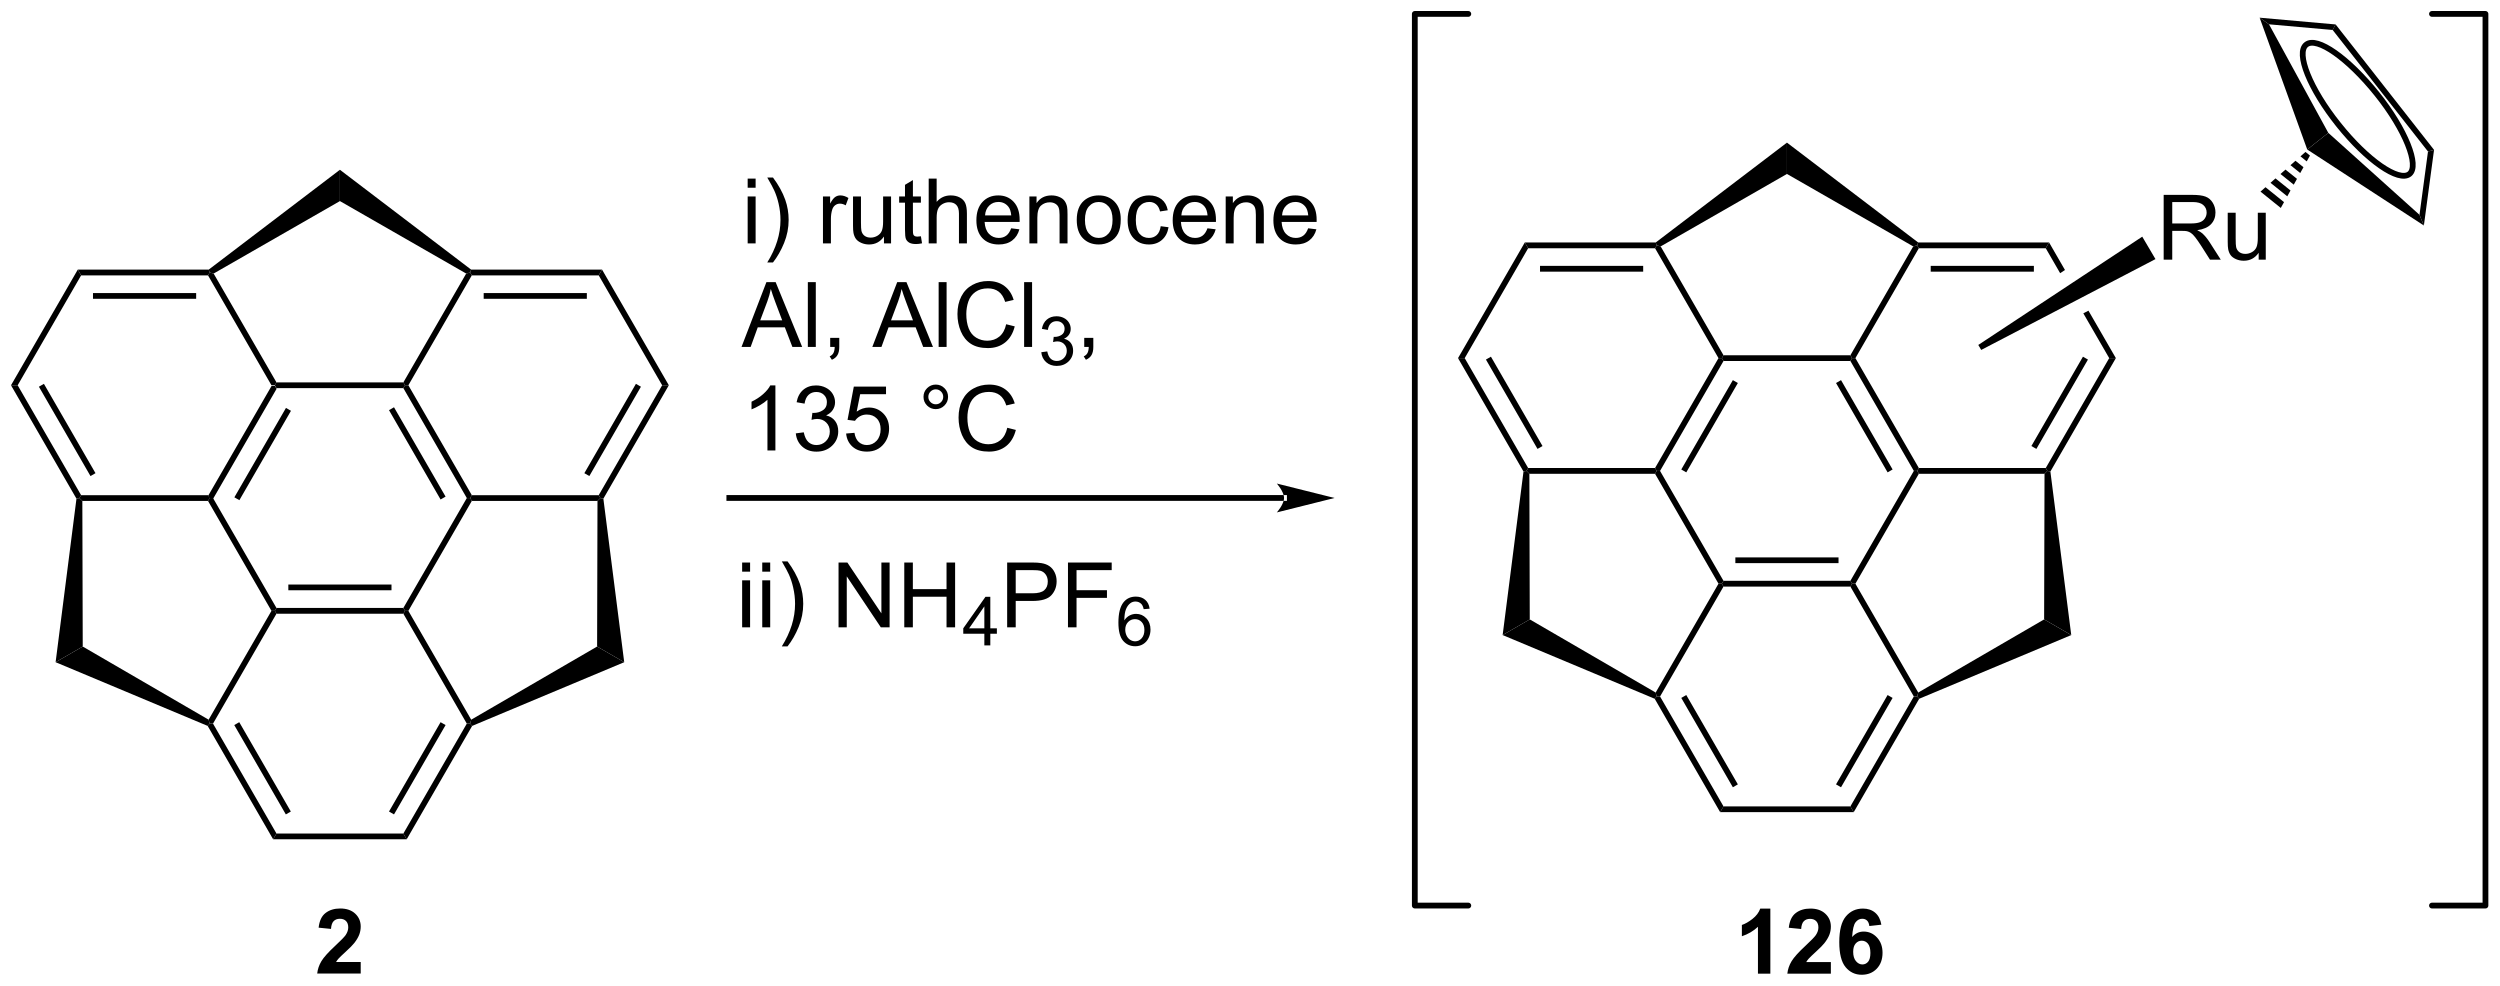 <?xml version="1.0" encoding="UTF-8"?>
<!DOCTYPE svg PUBLIC '-//W3C//DTD SVG 1.0//EN'
          'http://www.w3.org/TR/2001/REC-SVG-20010904/DTD/svg10.dtd'>
<svg stroke-dasharray="none" shape-rendering="auto" xmlns="http://www.w3.org/2000/svg" font-family="'Dialog'" text-rendering="auto" width="606" fill-opacity="1" color-interpolation="auto" color-rendering="auto" preserveAspectRatio="xMidYMid meet" font-size="12px" viewBox="0 0 606 239" fill="black" xmlns:xlink="http://www.w3.org/1999/xlink" stroke="black" image-rendering="auto" stroke-miterlimit="10" stroke-linecap="square" stroke-linejoin="miter" font-style="normal" stroke-width="1" height="239" stroke-dashoffset="0" font-weight="normal" stroke-opacity="1"
><!--Generated by the Batik Graphics2D SVG Generator--><defs id="genericDefs"
  /><g
  ><defs id="defs1"
    ><clipPath clipPathUnits="userSpaceOnUse" id="clipPath1"
      ><path d="M0.633 0.633 L227.818 0.633 L227.818 90.234 L0.633 90.234 L0.633 0.633 Z"
      /></clipPath
      ><clipPath clipPathUnits="userSpaceOnUse" id="clipPath2"
      ><path d="M-0.972 109.341 L-0.972 196.451 L219.896 196.451 L219.896 109.341 Z"
      /></clipPath
    ></defs
    ><g transform="scale(2.667,2.667) translate(-0.633,-0.633) matrix(1.029,0,0,1.029,1.633,-111.835)"
    ><path d="M23.017 143.385 L23.312 143.385 L23.459 143.64 L17.852 153.352 L17.558 153.352 L17.41 153.097 ZM24.287 145.329 L19.729 153.224 L20.171 153.479 L24.729 145.584 Z" stroke="none" clip-path="url(#clipPath2)"
    /></g
    ><g transform="matrix(2.743,0,0,2.743,2.667,-299.915)"
    ><path d="M17.41 153.607 L17.558 153.352 L17.852 153.352 L23.459 163.063 L23.312 163.319 L23.017 163.319 Z" stroke="none" clip-path="url(#clipPath2)"
    /></g
    ><g transform="matrix(2.743,0,0,2.743,2.667,-299.915)"
    ><path d="M23.459 163.574 L23.312 163.319 L23.459 163.063 L34.673 163.063 L34.821 163.319 L34.673 163.574 ZM24.508 161.502 L33.624 161.502 L33.624 160.992 L24.508 160.992 Z" stroke="none" clip-path="url(#clipPath2)"
    /></g
    ><g transform="matrix(2.743,0,0,2.743,2.667,-299.915)"
    ><path d="M35.115 163.319 L34.821 163.319 L34.673 163.063 L40.28 153.352 L40.575 153.352 L40.722 153.607 Z" stroke="none" clip-path="url(#clipPath2)"
    /></g
    ><g transform="matrix(2.743,0,0,2.743,2.667,-299.915)"
    ><path d="M40.722 153.097 L40.575 153.352 L40.28 153.352 L34.673 143.64 L34.821 143.385 L35.115 143.385 ZM38.404 153.224 L33.846 145.329 L33.404 145.584 L37.962 153.479 Z" stroke="none" clip-path="url(#clipPath2)"
    /></g
    ><g transform="matrix(2.743,0,0,2.743,2.667,-299.915)"
    ><path d="M34.673 143.13 L34.821 143.385 L34.673 143.64 L23.459 143.64 L23.312 143.385 L23.459 143.13 Z" stroke="none" clip-path="url(#clipPath2)"
    /></g
    ><g transform="matrix(2.743,0,0,2.743,2.667,-299.915)"
    ><path d="M40.722 153.607 L40.575 153.352 L40.722 153.097 L51.936 153.097 L52.084 153.352 L51.828 153.607 Z" stroke="none" clip-path="url(#clipPath2)"
    /></g
    ><g transform="matrix(2.743,0,0,2.743,2.667,-299.915)"
    ><path d="M52.347 153.405 L52.084 153.352 L51.936 153.097 L57.543 143.385 L58.132 143.385 ZM51.108 151.408 L55.667 143.512 L55.225 143.257 L50.667 151.153 Z" stroke="none" clip-path="url(#clipPath2)"
    /></g
    ><g transform="matrix(2.743,0,0,2.743,2.667,-299.915)"
    ><path d="M58.132 143.385 L57.543 143.385 L51.936 133.673 L52.231 133.163 Z" stroke="none" clip-path="url(#clipPath2)"
    /></g
    ><g transform="matrix(2.743,0,0,2.743,2.667,-299.915)"
    ><path d="M52.231 133.163 L51.936 133.673 L40.722 133.673 L40.575 133.418 L40.66 133.163 ZM50.887 135.234 L41.771 135.235 L41.771 135.745 L50.887 135.745 Z" stroke="none" clip-path="url(#clipPath2)"
    /></g
    ><g transform="matrix(2.743,0,0,2.743,2.667,-299.915)"
    ><path d="M40.226 133.512 L40.575 133.418 L40.722 133.673 L35.115 143.385 L34.821 143.385 L34.673 143.13 Z" stroke="none" clip-path="url(#clipPath2)"
    /></g
    ><g transform="matrix(2.743,0,0,2.743,2.667,-299.915)"
    ><path d="M23.017 163.319 L23.312 163.319 L23.459 163.574 L17.852 173.285 L17.558 173.285 L17.464 172.937 Z" stroke="none" clip-path="url(#clipPath2)"
    /></g
    ><g transform="matrix(2.743,0,0,2.743,2.667,-299.915)"
    ><path d="M17.379 173.487 L17.558 173.285 L17.852 173.285 L23.459 182.997 L23.165 183.507 ZM19.729 173.413 L24.287 181.308 L24.729 181.053 L20.171 173.158 Z" stroke="none" clip-path="url(#clipPath2)"
    /></g
    ><g transform="matrix(2.743,0,0,2.743,2.667,-299.915)"
    ><path d="M23.165 183.507 L23.459 182.997 L34.673 182.997 L34.968 183.507 Z" stroke="none" clip-path="url(#clipPath2)"
    /></g
    ><g transform="matrix(2.743,0,0,2.743,2.667,-299.915)"
    ><path d="M34.968 183.507 L34.673 182.997 L40.28 173.285 L40.575 173.285 L40.753 173.487 ZM33.846 181.308 L38.404 173.413 L37.962 173.158 L33.404 181.053 Z" stroke="none" clip-path="url(#clipPath2)"
    /></g
    ><g transform="matrix(2.743,0,0,2.743,2.667,-299.915)"
    ><path d="M40.668 172.937 L40.575 173.285 L40.28 173.285 L34.673 163.574 L34.821 163.319 L35.115 163.319 Z" stroke="none" clip-path="url(#clipPath2)"
    /></g
    ><g transform="matrix(2.743,0,0,2.743,2.667,-299.915)"
    ><path d="M23.459 143.13 L23.312 143.385 L23.017 143.385 L17.41 133.673 L17.558 133.418 L17.906 133.512 Z" stroke="none" clip-path="url(#clipPath2)"
    /></g
    ><g transform="matrix(2.743,0,0,2.743,2.667,-299.915)"
    ><path d="M17.472 133.163 L17.558 133.418 L17.41 133.673 L6.196 133.673 L5.902 133.163 ZM16.362 135.235 L7.245 135.235 L7.245 135.745 L16.362 135.745 Z" stroke="none" clip-path="url(#clipPath2)"
    /></g
    ><g transform="matrix(2.743,0,0,2.743,2.667,-299.915)"
    ><path d="M5.902 133.163 L6.196 133.673 L0.589 143.385 L0 143.385 Z" stroke="none" clip-path="url(#clipPath2)"
    /></g
    ><g transform="matrix(2.743,0,0,2.743,2.667,-299.915)"
    ><path d="M0 143.385 L0.589 143.385 L6.196 153.097 L6.049 153.352 L5.785 153.406 ZM2.466 143.513 L7.024 151.408 L7.466 151.153 L2.908 143.257 Z" stroke="none" clip-path="url(#clipPath2)"
    /></g
    ><g transform="matrix(2.743,0,0,2.743,2.667,-299.915)"
    ><path d="M6.304 153.607 L6.049 153.352 L6.196 153.097 L17.41 153.097 L17.558 153.352 L17.41 153.607 Z" stroke="none" clip-path="url(#clipPath2)"
    /></g
    ><g transform="matrix(2.743,0,0,2.743,2.667,-299.915)"
    ><path d="M17.906 133.512 L17.558 133.418 L17.472 133.163 L29.066 124.341 L29.066 127.108 Z" stroke="none" clip-path="url(#clipPath2)"
    /></g
    ><g transform="matrix(2.743,0,0,2.743,2.667,-299.915)"
    ><path d="M40.66 133.163 L40.575 133.418 L40.226 133.512 L29.066 127.108 L29.066 124.341 Z" stroke="none" clip-path="url(#clipPath2)"
    /></g
    ><g transform="matrix(2.743,0,0,2.743,2.667,-299.915)"
    ><path d="M5.785 153.406 L6.049 153.352 L6.304 153.607 L6.339 166.474 L3.942 167.857 Z" stroke="none" clip-path="url(#clipPath2)"
    /></g
    ><g transform="matrix(2.743,0,0,2.743,2.667,-299.915)"
    ><path d="M17.464 172.937 L17.558 173.285 L17.379 173.487 L3.942 167.857 L6.339 166.474 Z" stroke="none" clip-path="url(#clipPath2)"
    /></g
    ><g transform="matrix(2.743,0,0,2.743,2.667,-299.915)"
    ><path d="M51.828 153.607 L52.084 153.352 L52.347 153.405 L54.19 167.857 L51.794 166.474 Z" stroke="none" clip-path="url(#clipPath2)"
    /></g
    ><g transform="matrix(2.743,0,0,2.743,2.667,-299.915)"
    ><path d="M40.753 173.487 L40.575 173.285 L40.668 172.937 L51.794 166.474 L54.19 167.857 Z" stroke="none" clip-path="url(#clipPath2)"
    /></g
    ><g transform="matrix(2.743,0,0,2.743,2.667,-299.915)"
    ><path d="M112.499 153.6 L112.499 153.6 L63.478 153.6 L63.223 153.6 L63.223 153.09 L63.478 153.09 L112.499 153.09 L112.754 153.09 L112.754 153.6 ZM116.963 153.345 L111.861 152.07 C111.861 152.07 112.499 152.787 112.499 153.345 C112.499 153.903 111.861 154.621 111.861 154.621 Z" stroke="none" clip-path="url(#clipPath2)"
    /></g
    ><g transform="matrix(2.743,0,0,2.743,2.667,-299.915)"
    ><path d="M65.099 125.93 L65.099 125.123 L65.802 125.123 L65.802 125.93 L65.099 125.93 ZM65.099 130.849 L65.099 126.701 L65.802 126.701 L65.802 130.849 L65.099 130.849 ZM67.335 132.534 L66.83 132.534 Q67.999 130.656 67.999 128.779 Q67.999 128.044 67.83 127.32 Q67.697 126.734 67.46 126.195 Q67.306 125.844 66.83 125.024 L67.335 125.024 Q68.069 126.005 68.421 126.992 Q68.72 127.844 68.72 128.774 Q68.72 129.828 68.317 130.815 Q67.913 131.8 67.335 132.534 ZM71.753 130.849 L71.753 126.701 L72.386 126.701 L72.386 127.328 Q72.628 126.888 72.831 126.748 Q73.037 126.607 73.284 126.607 Q73.638 126.607 74.005 126.834 L73.763 127.484 Q73.505 127.334 73.248 127.334 Q73.019 127.334 72.834 127.472 Q72.651 127.609 72.573 127.857 Q72.456 128.232 72.456 128.677 L72.456 130.849 L71.753 130.849 ZM77.144 130.849 L77.144 130.24 Q76.659 130.943 75.826 130.943 Q75.459 130.943 75.141 130.802 Q74.823 130.662 74.667 130.448 Q74.513 130.234 74.451 129.927 Q74.409 129.719 74.409 129.271 L74.409 126.701 L75.112 126.701 L75.112 129 Q75.112 129.552 75.154 129.742 Q75.222 130.021 75.435 130.18 Q75.651 130.336 75.966 130.336 Q76.284 130.336 76.56 130.175 Q76.839 130.013 76.953 129.734 Q77.068 129.453 77.068 128.922 L77.068 126.701 L77.771 126.701 L77.771 130.849 L77.144 130.849 ZM80.408 130.219 L80.509 130.841 Q80.213 130.904 79.978 130.904 Q79.595 130.904 79.384 130.784 Q79.174 130.662 79.088 130.464 Q79.002 130.266 79.002 129.633 L79.002 127.248 L78.486 127.248 L78.486 126.701 L79.002 126.701 L79.002 125.672 L79.702 125.25 L79.702 126.701 L80.408 126.701 L80.408 127.248 L79.702 127.248 L79.702 129.672 Q79.702 129.974 79.739 130.06 Q79.775 130.146 79.858 130.198 Q79.944 130.248 80.101 130.248 Q80.218 130.248 80.408 130.219 ZM81.097 130.849 L81.097 125.123 L81.8 125.123 L81.8 127.177 Q82.292 126.607 83.042 126.607 Q83.503 126.607 83.841 126.789 Q84.183 126.969 84.328 127.289 Q84.474 127.609 84.474 128.219 L84.474 130.849 L83.771 130.849 L83.771 128.219 Q83.771 127.693 83.542 127.453 Q83.315 127.211 82.896 127.211 Q82.584 127.211 82.308 127.375 Q82.034 127.537 81.917 127.815 Q81.8 128.091 81.8 128.578 L81.8 130.849 L81.097 130.849 ZM88.384 129.513 L89.111 129.602 Q88.939 130.24 88.473 130.591 Q88.009 130.943 87.288 130.943 Q86.377 130.943 85.843 130.383 Q85.311 129.821 85.311 128.81 Q85.311 127.763 85.851 127.185 Q86.39 126.607 87.249 126.607 Q88.08 126.607 88.606 127.175 Q89.134 127.74 89.134 128.766 Q89.134 128.828 89.132 128.953 L86.038 128.953 Q86.077 129.638 86.424 130.003 Q86.772 130.365 87.291 130.365 Q87.679 130.365 87.952 130.162 Q88.226 129.958 88.384 129.513 ZM86.077 128.375 L88.392 128.375 Q88.345 127.852 88.127 127.591 Q87.791 127.185 87.257 127.185 Q86.772 127.185 86.442 127.511 Q86.111 127.834 86.077 128.375 ZM89.995 130.849 L89.995 126.701 L90.628 126.701 L90.628 127.289 Q91.084 126.607 91.948 126.607 Q92.323 126.607 92.636 126.742 Q92.951 126.875 93.107 127.094 Q93.263 127.313 93.326 127.615 Q93.365 127.81 93.365 128.297 L93.365 130.849 L92.662 130.849 L92.662 128.326 Q92.662 127.896 92.578 127.682 Q92.498 127.469 92.289 127.344 Q92.081 127.216 91.8 127.216 Q91.349 127.216 91.024 127.503 Q90.698 127.787 90.698 128.583 L90.698 130.849 L89.995 130.849 ZM94.181 128.774 Q94.181 127.623 94.822 127.068 Q95.358 126.607 96.127 126.607 Q96.983 126.607 97.525 127.167 Q98.069 127.727 98.069 128.716 Q98.069 129.516 97.827 129.977 Q97.588 130.435 97.129 130.69 Q96.671 130.943 96.127 130.943 Q95.257 130.943 94.718 130.386 Q94.181 129.826 94.181 128.774 ZM94.905 128.774 Q94.905 129.571 95.252 129.969 Q95.601 130.365 96.127 130.365 Q96.65 130.365 96.996 129.966 Q97.345 129.568 97.345 128.75 Q97.345 127.982 96.996 127.586 Q96.647 127.188 96.127 127.188 Q95.601 127.188 95.252 127.584 Q94.905 127.977 94.905 128.774 ZM101.599 129.328 L102.292 129.419 Q102.177 130.133 101.711 130.539 Q101.245 130.943 100.565 130.943 Q99.714 130.943 99.196 130.386 Q98.677 129.828 98.677 128.789 Q98.677 128.117 98.899 127.615 Q99.123 127.109 99.578 126.859 Q100.034 126.607 100.568 126.607 Q101.245 126.607 101.675 126.948 Q102.105 127.289 102.224 127.919 L101.542 128.024 Q101.443 127.607 101.196 127.396 Q100.948 127.185 100.597 127.185 Q100.065 127.185 99.732 127.565 Q99.401 127.945 99.401 128.771 Q99.401 129.607 99.722 129.987 Q100.042 130.365 100.558 130.365 Q100.972 130.365 101.248 130.112 Q101.526 129.857 101.599 129.328 ZM105.732 129.513 L106.459 129.602 Q106.287 130.24 105.821 130.591 Q105.357 130.943 104.636 130.943 Q103.724 130.943 103.19 130.383 Q102.659 129.821 102.659 128.81 Q102.659 127.763 103.198 127.185 Q103.737 126.607 104.597 126.607 Q105.427 126.607 105.953 127.175 Q106.482 127.74 106.482 128.766 Q106.482 128.828 106.48 128.953 L103.386 128.953 Q103.425 129.638 103.771 130.003 Q104.12 130.365 104.638 130.365 Q105.026 130.365 105.3 130.162 Q105.573 129.958 105.732 129.513 ZM103.425 128.375 L105.74 128.375 Q105.693 127.852 105.474 127.591 Q105.138 127.185 104.605 127.185 Q104.12 127.185 103.789 127.511 Q103.459 127.834 103.425 128.375 ZM107.343 130.849 L107.343 126.701 L107.976 126.701 L107.976 127.289 Q108.431 126.607 109.296 126.607 Q109.671 126.607 109.983 126.742 Q110.299 126.875 110.455 127.094 Q110.611 127.313 110.674 127.615 Q110.713 127.81 110.713 128.297 L110.713 130.849 L110.009 130.849 L110.009 128.326 Q110.009 127.896 109.926 127.682 Q109.845 127.469 109.637 127.344 Q109.429 127.216 109.147 127.216 Q108.697 127.216 108.371 127.503 Q108.046 127.787 108.046 128.583 L108.046 130.849 L107.343 130.849 ZM114.63 129.513 L115.357 129.602 Q115.185 130.24 114.719 130.591 Q114.255 130.943 113.534 130.943 Q112.623 130.943 112.089 130.383 Q111.558 129.821 111.558 128.81 Q111.558 127.763 112.097 127.185 Q112.636 126.607 113.495 126.607 Q114.326 126.607 114.852 127.175 Q115.38 127.74 115.38 128.766 Q115.38 128.828 115.378 128.953 L112.284 128.953 Q112.323 129.638 112.67 130.003 Q113.019 130.365 113.537 130.365 Q113.925 130.365 114.198 130.162 Q114.472 129.958 114.63 129.513 ZM112.323 128.375 L114.638 128.375 Q114.591 127.852 114.373 127.591 Q114.037 127.185 113.503 127.185 Q113.019 127.185 112.688 127.511 Q112.357 127.834 112.323 128.375 Z" stroke="none" clip-path="url(#clipPath2)"
    /></g
    ><g transform="matrix(2.743,0,0,2.743,2.667,-299.915)"
    ><path d="M64.555 139.999 L66.755 134.273 L67.573 134.273 L69.917 139.999 L69.052 139.999 L68.386 138.265 L65.99 138.265 L65.362 139.999 L64.555 139.999 ZM66.209 137.648 L68.151 137.648 L67.552 136.062 Q67.279 135.338 67.146 134.874 Q67.037 135.424 66.839 135.968 L66.209 137.648 ZM70.417 139.999 L70.417 134.273 L71.12 134.273 L71.12 139.999 L70.417 139.999 ZM72.392 139.999 L72.392 139.197 L73.194 139.197 L73.194 139.999 Q73.194 140.442 73.038 140.713 Q72.882 140.983 72.541 141.132 L72.345 140.832 Q72.569 140.733 72.674 140.543 Q72.78 140.356 72.791 139.999 L72.392 139.999 ZM76.114 139.999 L78.314 134.273 L79.132 134.273 L81.476 139.999 L80.611 139.999 L79.944 138.265 L77.549 138.265 L76.921 139.999 L76.114 139.999 ZM77.767 137.648 L79.71 137.648 L79.111 136.062 Q78.838 135.338 78.705 134.874 Q78.595 135.424 78.397 135.968 L77.767 137.648 ZM81.976 139.999 L81.976 134.273 L82.679 134.273 L82.679 139.999 L81.976 139.999 ZM87.943 137.991 L88.701 138.181 Q88.464 139.116 87.844 139.608 Q87.224 140.098 86.331 140.098 Q85.404 140.098 84.823 139.72 Q84.245 139.343 83.94 138.629 Q83.638 137.913 83.638 137.093 Q83.638 136.197 83.98 135.533 Q84.323 134.866 84.953 134.52 Q85.584 134.174 86.341 134.174 Q87.201 134.174 87.787 134.611 Q88.373 135.049 88.605 135.843 L87.857 136.017 Q87.659 135.392 87.279 135.108 Q86.901 134.822 86.326 134.822 Q85.667 134.822 85.222 135.14 Q84.779 135.455 84.599 135.989 Q84.42 136.523 84.42 137.088 Q84.42 137.819 84.633 138.364 Q84.847 138.908 85.295 139.179 Q85.745 139.447 86.269 139.447 Q86.904 139.447 87.344 139.08 Q87.787 138.713 87.943 137.991 ZM89.53 139.999 L89.53 134.273 L90.233 134.273 L90.233 139.999 L89.53 139.999 Z" stroke="none" clip-path="url(#clipPath2)"
    /></g
    ><g transform="matrix(2.743,0,0,2.743,2.667,-299.915)"
    ><path d="M91.046 140.464 L91.574 140.394 Q91.666 140.843 91.882 141.041 Q92.101 141.238 92.416 141.238 Q92.787 141.238 93.043 140.98 Q93.3 140.722 93.3 140.341 Q93.3 139.978 93.062 139.744 Q92.826 139.507 92.459 139.507 Q92.31 139.507 92.088 139.566 L92.146 139.103 Q92.199 139.109 92.23 139.109 Q92.568 139.109 92.838 138.933 Q93.107 138.757 93.107 138.39 Q93.107 138.101 92.91 137.912 Q92.714 137.72 92.404 137.72 Q92.095 137.72 91.89 137.914 Q91.685 138.107 91.626 138.494 L91.099 138.4 Q91.197 137.869 91.539 137.578 Q91.882 137.287 92.392 137.287 Q92.744 137.287 93.039 137.437 Q93.335 137.587 93.492 137.849 Q93.648 138.109 93.648 138.402 Q93.648 138.681 93.498 138.91 Q93.349 139.138 93.056 139.273 Q93.437 139.361 93.648 139.638 Q93.859 139.914 93.859 140.33 Q93.859 140.892 93.449 141.285 Q93.039 141.675 92.412 141.675 Q91.847 141.675 91.472 141.339 Q91.099 141.001 91.046 140.464 Z" stroke="none" clip-path="url(#clipPath2)"
    /></g
    ><g transform="matrix(2.743,0,0,2.743,2.667,-299.915)"
    ><path d="M94.842 139.999 L94.842 139.197 L95.644 139.197 L95.644 139.999 Q95.644 140.442 95.488 140.713 Q95.332 140.983 94.991 141.132 L94.796 140.832 Q95.019 140.733 95.124 140.543 Q95.231 140.356 95.241 139.999 L94.842 139.999 Z" stroke="none" clip-path="url(#clipPath2)"
    /></g
    ><g transform="matrix(2.743,0,0,2.743,2.667,-299.915)"
    ><path d="M67.55 149.149 L66.847 149.149 L66.847 144.667 Q66.591 144.91 66.18 145.152 Q65.769 145.394 65.44 145.516 L65.44 144.837 Q66.029 144.558 66.469 144.165 Q66.912 143.769 67.097 143.399 L67.55 143.399 L67.55 149.149 ZM69.353 147.636 L70.056 147.542 Q70.179 148.141 70.468 148.404 Q70.759 148.667 71.179 148.667 Q71.674 148.667 72.015 148.324 Q72.358 147.98 72.358 147.472 Q72.358 146.988 72.041 146.675 Q71.726 146.36 71.236 146.36 Q71.038 146.36 70.741 146.438 L70.819 145.821 Q70.89 145.829 70.931 145.829 Q71.382 145.829 71.741 145.594 Q72.101 145.36 72.101 144.87 Q72.101 144.485 71.838 144.232 Q71.577 143.977 71.163 143.977 Q70.752 143.977 70.478 144.235 Q70.205 144.493 70.127 145.008 L69.424 144.883 Q69.554 144.175 70.009 143.787 Q70.468 143.399 71.147 143.399 Q71.616 143.399 72.009 143.6 Q72.405 143.8 72.614 144.149 Q72.822 144.495 72.822 144.886 Q72.822 145.258 72.621 145.563 Q72.424 145.868 72.033 146.048 Q72.541 146.165 72.822 146.535 Q73.103 146.902 73.103 147.456 Q73.103 148.206 72.556 148.73 Q72.009 149.251 71.174 149.251 Q70.421 149.251 69.921 148.803 Q69.424 148.352 69.353 147.636 ZM73.8 147.649 L74.537 147.587 Q74.62 148.126 74.917 148.397 Q75.216 148.667 75.638 148.667 Q76.146 148.667 76.498 148.285 Q76.849 147.902 76.849 147.269 Q76.849 146.667 76.511 146.321 Q76.175 145.972 75.628 145.972 Q75.287 145.972 75.013 146.128 Q74.74 146.282 74.584 146.527 L73.925 146.441 L74.48 143.501 L77.326 143.501 L77.326 144.173 L75.042 144.173 L74.732 145.712 Q75.248 145.352 75.815 145.352 Q76.565 145.352 77.081 145.873 Q77.597 146.391 77.597 147.206 Q77.597 147.985 77.144 148.55 Q76.591 149.248 75.638 149.248 Q74.857 149.248 74.362 148.81 Q73.87 148.37 73.8 147.649 ZM80.638 144.407 Q80.638 143.956 80.956 143.641 Q81.276 143.324 81.722 143.324 Q82.175 143.324 82.49 143.641 Q82.808 143.956 82.808 144.407 Q82.808 144.855 82.487 145.175 Q82.17 145.493 81.722 145.493 Q81.276 145.493 80.956 145.178 Q80.638 144.86 80.638 144.407 ZM81.065 144.407 Q81.065 144.68 81.258 144.873 Q81.451 145.066 81.724 145.066 Q81.995 145.066 82.188 144.873 Q82.38 144.68 82.38 144.407 Q82.38 144.133 82.188 143.941 Q81.995 143.745 81.724 143.745 Q81.451 143.745 81.258 143.941 Q81.065 144.133 81.065 144.407 ZM88.041 147.141 L88.799 147.331 Q88.561 148.266 87.942 148.758 Q87.322 149.248 86.429 149.248 Q85.502 149.248 84.921 148.87 Q84.343 148.493 84.038 147.779 Q83.736 147.063 83.736 146.243 Q83.736 145.347 84.077 144.683 Q84.421 144.016 85.051 143.67 Q85.681 143.324 86.439 143.324 Q87.299 143.324 87.884 143.761 Q88.47 144.199 88.702 144.993 L87.955 145.167 Q87.757 144.542 87.377 144.258 Q86.999 143.972 86.424 143.972 Q85.765 143.972 85.319 144.29 Q84.877 144.605 84.697 145.139 Q84.517 145.673 84.517 146.238 Q84.517 146.969 84.731 147.514 Q84.944 148.058 85.392 148.329 Q85.843 148.597 86.366 148.597 Q87.002 148.597 87.442 148.23 Q87.884 147.863 88.041 147.141 Z" stroke="none" clip-path="url(#clipPath2)"
    /></g
    ><g transform="matrix(2.743,0,0,2.743,2.667,-299.915)"
    ><path d="M64.611 159.854 L64.611 159.047 L65.314 159.047 L65.314 159.854 L64.611 159.854 ZM64.611 164.774 L64.611 160.625 L65.314 160.625 L65.314 164.774 L64.611 164.774 ZM66.388 159.854 L66.388 159.047 L67.091 159.047 L67.091 159.854 L66.388 159.854 ZM66.388 164.774 L66.388 160.625 L67.091 160.625 L67.091 164.774 L66.388 164.774 ZM68.624 166.458 L68.118 166.458 Q69.288 164.581 69.288 162.703 Q69.288 161.969 69.118 161.245 Q68.986 160.659 68.749 160.12 Q68.595 159.768 68.118 158.948 L68.624 158.948 Q69.358 159.93 69.71 160.917 Q70.009 161.768 70.009 162.698 Q70.009 163.753 69.605 164.74 Q69.202 165.724 68.624 166.458 ZM73.13 164.774 L73.13 159.047 L73.909 159.047 L76.917 163.542 L76.917 159.047 L77.643 159.047 L77.643 164.774 L76.865 164.774 L73.857 160.274 L73.857 164.774 L73.13 164.774 ZM78.939 164.774 L78.939 159.047 L79.697 159.047 L79.697 161.399 L82.673 161.399 L82.673 159.047 L83.431 159.047 L83.431 164.774 L82.673 164.774 L82.673 162.073 L79.697 162.073 L79.697 164.774 L78.939 164.774 Z" stroke="none" clip-path="url(#clipPath2)"
    /></g
    ><g transform="matrix(2.743,0,0,2.743,2.667,-299.915)"
    ><path d="M86.015 166.374 L86.015 165.344 L84.152 165.344 L84.152 164.862 L86.113 162.079 L86.542 162.079 L86.542 164.862 L87.122 164.862 L87.122 165.344 L86.542 165.344 L86.542 166.374 L86.015 166.374 ZM86.015 164.862 L86.015 162.924 L84.671 164.862 L86.015 164.862 Z" stroke="none" clip-path="url(#clipPath2)"
    /></g
    ><g transform="matrix(2.743,0,0,2.743,2.667,-299.915)"
    ><path d="M88.03 164.774 L88.03 159.047 L90.191 159.047 Q90.761 159.047 91.061 159.102 Q91.483 159.172 91.767 159.37 Q92.053 159.565 92.228 159.922 Q92.402 160.276 92.402 160.703 Q92.402 161.432 91.936 161.94 Q91.472 162.445 90.256 162.445 L88.787 162.445 L88.787 164.774 L88.03 164.774 ZM88.787 161.768 L90.269 161.768 Q91.004 161.768 91.311 161.495 Q91.621 161.221 91.621 160.727 Q91.621 160.367 91.438 160.112 Q91.256 159.854 90.959 159.774 Q90.769 159.721 90.254 159.721 L88.787 159.721 L88.787 161.768 ZM93.405 164.774 L93.405 159.047 L97.269 159.047 L97.269 159.721 L94.162 159.721 L94.162 161.495 L96.85 161.495 L96.85 162.172 L94.162 162.172 L94.162 164.774 L93.405 164.774 Z" stroke="none" clip-path="url(#clipPath2)"
    /></g
    ><g transform="matrix(2.743,0,0,2.743,2.667,-299.915)"
    ><path d="M100.621 163.129 L100.096 163.17 Q100.026 162.86 99.897 162.719 Q99.684 162.495 99.37 162.495 Q99.118 162.495 98.928 162.635 Q98.678 162.817 98.534 163.167 Q98.391 163.514 98.385 164.159 Q98.576 163.868 98.852 163.727 Q99.127 163.586 99.428 163.586 Q99.955 163.586 100.326 163.975 Q100.698 164.364 100.698 164.979 Q100.698 165.383 100.522 165.731 Q100.348 166.077 100.043 166.262 Q99.739 166.448 99.352 166.448 Q98.694 166.448 98.278 165.963 Q97.862 165.477 97.862 164.364 Q97.862 163.118 98.321 162.553 Q98.723 162.061 99.403 162.061 Q99.909 162.061 100.233 162.346 Q100.557 162.629 100.621 163.129 ZM98.467 164.981 Q98.467 165.254 98.582 165.504 Q98.7 165.752 98.907 165.883 Q99.116 166.012 99.344 166.012 Q99.678 166.012 99.918 165.743 Q100.159 165.473 100.159 165.01 Q100.159 164.565 99.92 164.309 Q99.684 164.053 99.323 164.053 Q98.965 164.053 98.715 164.309 Q98.467 164.565 98.467 164.981 Z" stroke="none" clip-path="url(#clipPath2)"
    /></g
    ><g transform="matrix(2.743,0,0,2.743,2.667,-299.915)"
    ><path d="M150.892 140.987 L151.186 140.987 L151.334 141.242 L145.727 150.953 L145.432 150.953 L145.285 150.698 ZM152.161 142.93 L147.603 150.826 L148.045 151.081 L152.603 143.186 Z" stroke="none" clip-path="url(#clipPath2)"
    /></g
    ><g transform="matrix(2.743,0,0,2.743,2.667,-299.915)"
    ><path d="M145.285 151.208 L145.432 150.953 L145.727 150.953 L151.334 160.665 L151.186 160.92 L150.892 160.92 Z" stroke="none" clip-path="url(#clipPath2)"
    /></g
    ><g transform="matrix(2.743,0,0,2.743,2.667,-299.915)"
    ><path d="M151.334 161.175 L151.186 160.92 L151.334 160.665 L162.548 160.665 L162.695 160.92 L162.548 161.175 ZM152.382 159.104 L161.499 159.104 L161.499 158.593 L152.382 158.593 Z" stroke="none" clip-path="url(#clipPath2)"
    /></g
    ><g transform="matrix(2.743,0,0,2.743,2.667,-299.915)"
    ><path d="M162.99 160.92 L162.695 160.92 L162.548 160.665 L168.155 150.953 L168.449 150.953 L168.597 151.208 Z" stroke="none" clip-path="url(#clipPath2)"
    /></g
    ><g transform="matrix(2.743,0,0,2.743,2.667,-299.915)"
    ><path d="M168.597 150.698 L168.449 150.953 L168.155 150.953 L162.548 141.242 L162.695 140.987 L162.99 140.987 ZM166.278 150.826 L161.72 142.93 L161.278 143.186 L165.836 151.081 Z" stroke="none" clip-path="url(#clipPath2)"
    /></g
    ><g transform="matrix(2.743,0,0,2.743,2.667,-299.915)"
    ><path d="M162.548 140.731 L162.695 140.987 L162.548 141.242 L151.334 141.242 L151.186 140.987 L151.334 140.731 Z" stroke="none" clip-path="url(#clipPath2)"
    /></g
    ><g transform="matrix(2.743,0,0,2.743,2.667,-299.915)"
    ><path d="M168.597 151.208 L168.449 150.953 L168.597 150.698 L179.811 150.698 L179.958 150.953 L179.703 151.208 Z" stroke="none" clip-path="url(#clipPath2)"
    /></g
    ><g transform="matrix(2.743,0,0,2.743,2.667,-299.915)"
    ><path d="M180.221 151.007 L179.958 150.953 L179.811 150.698 L185.418 140.986 L186.007 140.986 ZM178.983 149.009 L183.541 141.114 L183.099 140.859 L178.541 148.754 Z" stroke="none" clip-path="url(#clipPath2)"
    /></g
    ><g transform="matrix(2.743,0,0,2.743,2.667,-299.915)"
    ><path d="M180.105 130.764 L179.811 131.275 L181.084 133.481 L181.084 133.481 L181.511 133.199 L181.511 133.199 L180.105 130.764 ZM183.585 136.792 L183.132 137.028 L183.132 137.028 L185.418 140.986 L186.007 140.986 L183.585 136.792 Z" stroke="none" clip-path="url(#clipPath2)"
    /></g
    ><g transform="matrix(2.743,0,0,2.743,2.667,-299.915)"
    ><path d="M180.105 130.764 L168.535 130.764 L168.449 131.02 L168.597 131.275 L179.811 131.275 L180.105 130.764 ZM178.762 132.836 L169.645 132.836 L169.645 133.346 L178.762 133.346 L178.762 132.836 Z" stroke="none" clip-path="url(#clipPath2)"
    /></g
    ><g transform="matrix(2.743,0,0,2.743,2.667,-299.915)"
    ><path d="M168.101 131.113 L168.449 131.02 L168.597 131.275 L162.99 140.987 L162.695 140.987 L162.548 140.731 Z" stroke="none" clip-path="url(#clipPath2)"
    /></g
    ><g transform="matrix(2.743,0,0,2.743,2.667,-299.915)"
    ><path d="M150.892 160.92 L151.186 160.92 L151.334 161.175 L145.727 170.887 L145.432 170.887 L145.339 170.538 Z" stroke="none" clip-path="url(#clipPath2)"
    /></g
    ><g transform="matrix(2.743,0,0,2.743,2.667,-299.915)"
    ><path d="M145.254 171.088 L145.432 170.887 L145.727 170.887 L151.334 180.598 L151.039 181.109 ZM147.603 171.014 L152.161 178.91 L152.603 178.654 L148.045 170.759 Z" stroke="none" clip-path="url(#clipPath2)"
    /></g
    ><g transform="matrix(2.743,0,0,2.743,2.667,-299.915)"
    ><path d="M151.039 181.109 L151.334 180.598 L162.548 180.598 L162.842 181.109 Z" stroke="none" clip-path="url(#clipPath2)"
    /></g
    ><g transform="matrix(2.743,0,0,2.743,2.667,-299.915)"
    ><path d="M162.842 181.109 L162.548 180.598 L168.155 170.887 L168.449 170.887 L168.628 171.088 ZM161.72 178.91 L166.278 171.014 L165.836 170.759 L161.278 178.654 Z" stroke="none" clip-path="url(#clipPath2)"
    /></g
    ><g transform="matrix(2.743,0,0,2.743,2.667,-299.915)"
    ><path d="M168.543 170.538 L168.449 170.887 L168.155 170.887 L162.548 161.175 L162.695 160.92 L162.99 160.92 Z" stroke="none" clip-path="url(#clipPath2)"
    /></g
    ><g transform="matrix(2.743,0,0,2.743,2.667,-299.915)"
    ><path d="M151.334 140.731 L151.186 140.987 L150.892 140.987 L145.285 131.275 L145.432 131.02 L145.781 131.113 Z" stroke="none" clip-path="url(#clipPath2)"
    /></g
    ><g transform="matrix(2.743,0,0,2.743,2.667,-299.915)"
    ><path d="M145.347 130.764 L145.432 131.02 L145.285 131.275 L134.071 131.275 L133.776 130.765 ZM144.236 132.836 L135.119 132.836 L135.119 133.346 L144.236 133.346 Z" stroke="none" clip-path="url(#clipPath2)"
    /></g
    ><g transform="matrix(2.743,0,0,2.743,2.667,-299.915)"
    ><path d="M133.776 130.765 L134.071 131.275 L128.464 140.987 L127.874 140.987 Z" stroke="none" clip-path="url(#clipPath2)"
    /></g
    ><g transform="matrix(2.743,0,0,2.743,2.667,-299.915)"
    ><path d="M127.874 140.987 L128.464 140.987 L134.071 150.698 L133.923 150.953 L133.66 151.007 ZM130.34 141.114 L134.898 149.009 L135.34 148.754 L130.782 140.859 Z" stroke="none" clip-path="url(#clipPath2)"
    /></g
    ><g transform="matrix(2.743,0,0,2.743,2.667,-299.915)"
    ><path d="M134.179 151.208 L133.923 150.953 L134.071 150.698 L145.285 150.698 L145.432 150.953 L145.285 151.208 Z" stroke="none" clip-path="url(#clipPath2)"
    /></g
    ><g transform="matrix(2.743,0,0,2.743,2.667,-299.915)"
    ><path d="M145.781 131.113 L145.432 131.02 L145.347 130.764 L156.941 121.942 L156.941 124.71 Z" stroke="none" clip-path="url(#clipPath2)"
    /></g
    ><g transform="matrix(2.743,0,0,2.743,2.667,-299.915)"
    ><path d="M168.535 130.764 L168.449 131.02 L168.101 131.113 L156.941 124.71 L156.941 121.942 Z" stroke="none" clip-path="url(#clipPath2)"
    /></g
    ><g transform="matrix(2.743,0,0,2.743,2.667,-299.915)"
    ><path d="M133.66 151.007 L133.923 150.953 L134.179 151.208 L134.213 164.075 L131.817 165.459 Z" stroke="none" clip-path="url(#clipPath2)"
    /></g
    ><g transform="matrix(2.743,0,0,2.743,2.667,-299.915)"
    ><path d="M145.339 170.538 L145.432 170.887 L145.254 171.088 L131.817 165.459 L134.213 164.075 Z" stroke="none" clip-path="url(#clipPath2)"
    /></g
    ><g transform="matrix(2.743,0,0,2.743,2.667,-299.915)"
    ><path d="M179.703 151.208 L179.958 150.953 L180.221 151.007 L182.065 165.459 L179.668 164.075 Z" stroke="none" clip-path="url(#clipPath2)"
    /></g
    ><g transform="matrix(2.743,0,0,2.743,2.667,-299.915)"
    ><path d="M168.628 171.088 L168.449 170.887 L168.543 170.538 L179.668 164.075 L182.065 165.459 Z" stroke="none" clip-path="url(#clipPath2)"
    /></g
    ><g transform="matrix(2.743,0,0,2.743,2.667,-299.915)"
    ><path d="M190.232 132.286 L190.232 126.56 L192.771 126.56 Q193.537 126.56 193.935 126.714 Q194.334 126.867 194.571 127.258 Q194.81 127.648 194.81 128.122 Q194.81 128.732 194.415 129.151 Q194.021 129.568 193.196 129.68 Q193.498 129.826 193.654 129.966 Q193.985 130.271 194.282 130.727 L195.279 132.286 L194.326 132.286 L193.568 131.094 Q193.235 130.578 193.019 130.305 Q192.805 130.031 192.636 129.922 Q192.467 129.812 192.29 129.771 Q192.162 129.742 191.868 129.742 L190.99 129.742 L190.99 132.286 L190.232 132.286 ZM190.99 129.086 L192.618 129.086 Q193.138 129.086 193.43 128.979 Q193.724 128.872 193.875 128.636 Q194.029 128.399 194.029 128.122 Q194.029 127.716 193.732 127.456 Q193.438 127.193 192.803 127.193 L190.99 127.193 L190.99 129.086 ZM198.627 132.286 L198.627 131.677 Q198.142 132.38 197.309 132.38 Q196.942 132.38 196.624 132.24 Q196.306 132.099 196.15 131.886 Q195.996 131.672 195.934 131.365 Q195.892 131.156 195.892 130.708 L195.892 128.138 L196.595 128.138 L196.595 130.438 Q196.595 130.99 196.637 131.18 Q196.705 131.458 196.918 131.617 Q197.135 131.774 197.45 131.774 Q197.767 131.774 198.043 131.612 Q198.322 131.451 198.437 131.172 Q198.551 130.891 198.551 130.359 L198.551 128.138 L199.254 128.138 L199.254 132.286 L198.627 132.286 Z" stroke="none" clip-path="url(#clipPath2)"
    /></g
    ><g transform="matrix(2.743,0,0,2.743,2.667,-299.915)"
    ><path d="M174.109 140.261 L173.85 139.822 L188.339 130.252 L189.507 132.235 Z" stroke="none" clip-path="url(#clipPath2)"
    /></g
    ><g transform="matrix(2.743,0,0,2.743,2.667,-299.915)"
    ><path d="M205.429 111.498 L205.164 111.987 L199.54 111.487 L198.713 110.901 Z" stroke="none" clip-path="url(#clipPath2)"
    /></g
    ><g transform="matrix(2.743,0,0,2.743,2.667,-299.915)"
    ><path d="M198.713 110.901 L199.54 111.487 L204.781 121.078 L202.919 122.552 Z" stroke="none" clip-path="url(#clipPath2)"
    /></g
    ><g transform="matrix(2.743,0,0,2.743,2.667,-299.915)"
    ><path d="M202.919 122.552 L204.781 121.078 L212.839 128.322 L213.227 129.267 Z" stroke="none" clip-path="url(#clipPath2)"
    /></g
    ><g transform="matrix(2.743,0,0,2.743,2.667,-299.915)"
    ><path d="M213.227 129.267 L212.839 128.322 L213.59 122.727 L214.125 122.582 Z" stroke="none" clip-path="url(#clipPath2)"
    /></g
    ><g transform="matrix(2.743,0,0,2.743,2.667,-299.915)"
    ><path d="M205.164 111.987 L205.429 111.498 L214.125 122.582 L213.59 122.727 Z" stroke="none" clip-path="url(#clipPath2)"
    /></g
    ><g stroke-width="0.51" transform="matrix(2.743,0,0,2.743,2.667,-299.915)"
    ><path fill="none" d="M205.688 120.358 C208.207 123.52 211.014 125.455 211.95 124.717 C212.864 123.988 211.599 120.794 209.088 117.655 C206.552 114.485 203.777 112.526 202.833 113.28 C201.88 114.011 203.16 117.211 205.688 120.358" clip-path="url(#clipPath2)"
    /></g
    ><g transform="matrix(2.743,0,0,2.743,2.667,-299.915)"
    ><path d="M198.789 126.272 L199.231 125.882 L200.868 127.201 L200.582 127.716 ZM199.672 125.493 L200.114 125.103 L201.441 126.173 L201.155 126.687 ZM200.555 124.714 L200.997 124.325 L202.014 125.144 L201.728 125.658 ZM201.438 123.935 L201.88 123.545 L202.587 124.115 L202.301 124.629 ZM202.321 123.156 L202.763 122.766 L203.16 123.086 L202.874 123.601 Z" stroke="none" clip-path="url(#clipPath2)"
    /></g
    ><g stroke-width="0.51" transform="matrix(2.743,0,0,2.743,2.667,-299.915)" stroke-linejoin="round" stroke-linecap="round"
    ><path fill="none" d="M213.941 189.364 L218.669 189.364 L218.669 110.568 L213.941 110.568" clip-path="url(#clipPath2)"
    /></g
    ><g stroke-width="0.51" transform="matrix(2.743,0,0,2.743,2.667,-299.915)" stroke-linejoin="round" stroke-linecap="round"
    ><path fill="none" d="M128.783 110.568 L124.055 110.568 L124.055 189.364 L128.783 189.364" clip-path="url(#clipPath2)"
    /></g
    ><g transform="matrix(2.743,0,0,2.743,2.667,-299.915)"
    ><path d="M155.474 195.379 L154.378 195.379 L154.378 191.241 Q153.776 191.804 152.958 192.075 L152.958 191.077 Q153.388 190.937 153.891 190.546 Q154.396 190.153 154.583 189.629 L155.474 189.629 L155.474 195.379 ZM160.822 194.359 L160.822 195.379 L156.975 195.379 Q157.038 194.801 157.35 194.283 Q157.663 193.765 158.585 192.911 Q159.327 192.218 159.494 191.973 Q159.72 191.632 159.72 191.301 Q159.72 190.934 159.522 190.736 Q159.327 190.538 158.978 190.538 Q158.634 190.538 158.431 190.747 Q158.228 190.952 158.197 191.434 L157.103 191.325 Q157.202 190.418 157.717 190.025 Q158.233 189.629 159.006 189.629 Q159.853 189.629 160.337 190.088 Q160.822 190.543 160.822 191.223 Q160.822 191.609 160.684 191.96 Q160.546 192.309 160.244 192.692 Q160.046 192.945 159.525 193.421 Q159.006 193.898 158.866 194.054 Q158.728 194.21 158.642 194.359 L160.822 194.359 ZM165.284 191.054 L164.221 191.171 Q164.182 190.843 164.018 190.687 Q163.854 190.53 163.591 190.53 Q163.245 190.53 163.003 190.843 Q162.763 191.155 162.701 192.145 Q163.112 191.661 163.721 191.661 Q164.409 191.661 164.898 192.184 Q165.388 192.708 165.388 193.536 Q165.388 194.413 164.872 194.947 Q164.357 195.478 163.549 195.478 Q162.682 195.478 162.122 194.804 Q161.565 194.129 161.565 192.593 Q161.565 191.02 162.146 190.325 Q162.729 189.629 163.659 189.629 Q164.31 189.629 164.737 189.994 Q165.167 190.359 165.284 191.054 ZM162.794 193.45 Q162.794 193.984 163.039 194.275 Q163.286 194.567 163.604 194.567 Q163.909 194.567 164.112 194.33 Q164.315 194.09 164.315 193.546 Q164.315 192.989 164.096 192.728 Q163.878 192.468 163.549 192.468 Q163.232 192.468 163.013 192.718 Q162.794 192.965 162.794 193.45 Z" stroke="none" clip-path="url(#clipPath2)"
    /></g
    ><g transform="matrix(2.743,0,0,2.743,2.667,-299.915)"
    ><path d="M30.904 194.351 L30.904 195.372 L27.058 195.372 Q27.12 194.794 27.433 194.275 Q27.745 193.757 28.667 192.903 Q29.409 192.21 29.576 191.966 Q29.802 191.625 29.802 191.294 Q29.802 190.927 29.605 190.729 Q29.409 190.531 29.06 190.531 Q28.716 190.531 28.513 190.739 Q28.31 190.945 28.279 191.427 L27.185 191.317 Q27.284 190.411 27.8 190.018 Q28.315 189.622 29.089 189.622 Q29.935 189.622 30.42 190.08 Q30.904 190.536 30.904 191.216 Q30.904 191.601 30.766 191.953 Q30.628 192.302 30.326 192.684 Q30.128 192.937 29.607 193.414 Q29.089 193.89 28.948 194.046 Q28.81 194.203 28.724 194.351 L30.904 194.351 Z" stroke="none" clip-path="url(#clipPath2)"
    /></g
  ></g
></svg
>
